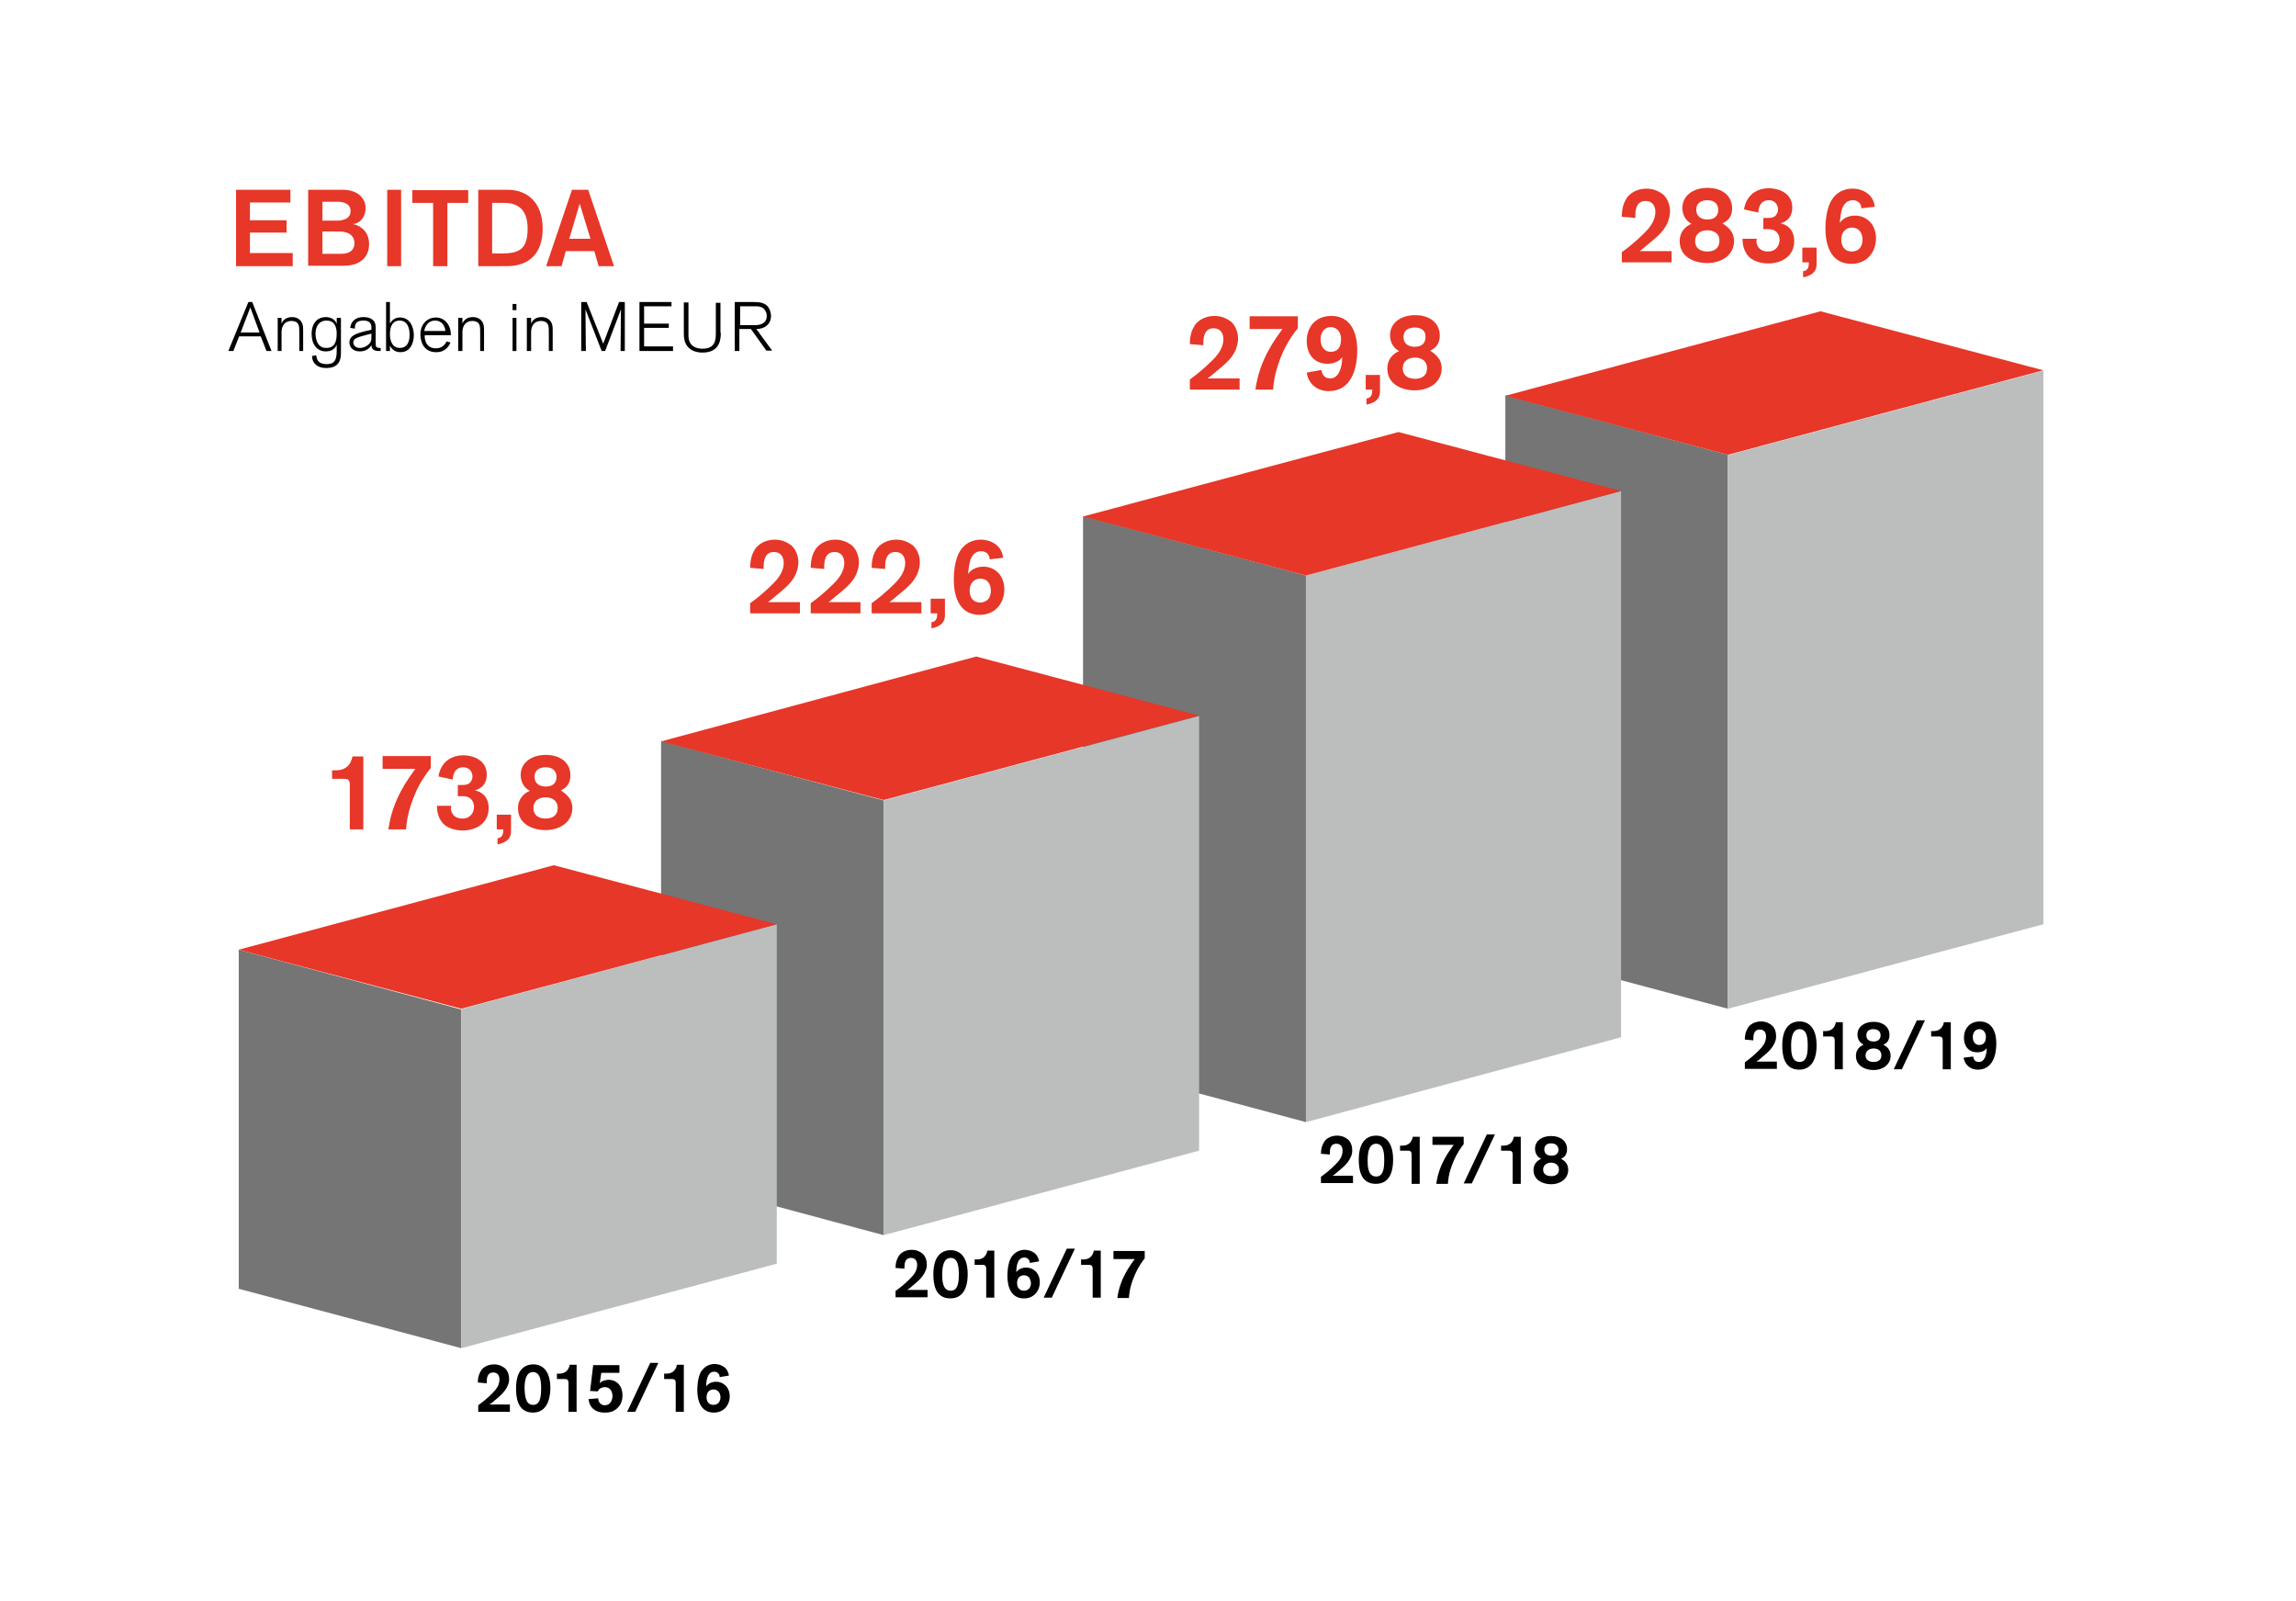 <?xml version="1.0" encoding="utf-8"?>
<!-- Generator: Adobe Illustrator 23.0.4, SVG Export Plug-In . SVG Version: 6.00 Build 0)  -->
<svg version="1.1" id="Ebene_1" xmlns="http://www.w3.org/2000/svg" xmlns:xlink="http://www.w3.org/1999/xlink" x="0px" y="0px"
	 viewBox="0 0 595.3 415" style="enable-background:new 0 0 595.3 415;" xml:space="preserve">
<style type="text/css">
	.st0{fill:#757575;}
	.st1{fill:#BCBDBD;}
	.st2{fill:#E63728;}
</style>
<polygon class="st0" points="119.6,261.7 61.9,246.2 61.9,334.1 119.6,349.5 "/>
<polygon class="st0" points="229.1,207.5 171.4,192.1 171.4,304.7 229.1,320.2 "/>
<polygon class="st0" points="338.6,149.2 280.8,133.8 280.8,275.4 338.6,290.9 "/>
<polygon class="st0" points="448,117.9 390.3,102.5 390.3,246.1 448,261.5 "/>
<polygon class="st1" points="448,118 448,261.5 529.8,239.6 529.8,96.1 "/>
<polygon class="st1" points="338.6,149.2 420.3,127.3 420.3,268.9 338.6,290.9 "/>
<polygon class="st1" points="229.1,207.5 310.9,185.6 310.9,298.3 229.1,320.2 "/>
<polygon class="st1" points="119.6,261.6 201.4,239.6 201.4,327.6 119.6,349.5 "/>
<polygon class="st2" points="61.9,246.2 143.6,224.3 201.4,239.6 119.6,261.5 "/>
<polygon class="st2" points="171.4,192.2 253.1,170.2 310.9,185.5 229.1,207.4 "/>
<polygon class="st2" points="280.8,133.9 362.6,112 420.3,127.3 338.6,149.2 "/>
<polygon class="st2" points="390.3,102.6 448,117.9 529.8,96 472,80.7 "/>
<g>
	<path class="st2" d="M90.7,215v-11.6c0-1.3-0.6-1.5-1.4-1.5h-3.2v-2.2h0.4c1.2,0,2.2,0,3.3-0.8c1-0.7,1.3-1.7,1.6-2.8h2.8V215H90.7
		z"/>
	<path class="st2" d="M111.7,196v3.1c-0.7,0.8-1.3,1.7-1.9,2.6c-1.6,2.5-2.5,4.6-3.4,7.4c-0.6,1.9-1,3.9-1.1,5.9h-4.6
		c1.1-8,5.3-13.3,7-15.7h-8.5V196H111.7z"/>
	<path class="st2" d="M118.7,203.5h1.2c0.8,0,1.7-0.1,2.2-0.9c0.4-0.6,0.4-1.1,0.4-1.3c0-1.4-1-2.4-2.4-2.4c-0.5,0-2.6,0.1-2.7,3.2
		l-3.7-0.8c0.1-1.3,1.3-5.5,6.5-5.5c1.7,0,6,0.8,6,5c0,0.8-0.1,3.3-3.1,4.1c1.7,0.3,3.6,1.6,3.6,4.6c0,3.9-3.2,5.8-6.8,5.8
		c-0.5,0-3.3-0.1-4.9-1.7c-1.7-1.7-1.7-4.1-1.7-4.7h3.7c0,0.1-0.1,0.4-0.1,0.6c0,0.4,0.2,2.7,3,2.7c2.1,0,3-1.6,3-3
		c0-0.3,0-1-0.5-1.7c-0.6-0.9-1.6-1.1-2.6-1.1h-1.1V203.5z"/>
	<path class="st2" d="M132.5,215.5c0,2.1-1.5,3-3.5,3.4v-1.6c1.3-0.1,1.5-1.2,1.5-2.3h-1.7v-3.8h3.7V215.5z"/>
	<path class="st2" d="M148.4,209.5c0,3.3-2.8,5.7-7.1,5.7c-2.4,0-7-1.1-7-5.7c0-2.3,1.4-3.8,3.1-4.5c-1-0.4-2.4-1.8-2.4-4.1
		c0-3.1,2.7-5.2,6.5-5.2c3.9,0,6.4,2.1,6.4,5.3c0,2.6-1.6,3.5-2.5,3.9C146.9,205.9,148.4,207.1,148.4,209.5z M141.5,206.7
		c-1.9,0-3.2,1-3.2,2.8s1.3,2.7,3.2,2.7c1.7,0,3.1-0.8,3.1-2.7C144.6,207.5,143.1,206.7,141.5,206.7z M141.5,198.9
		c-1.3,0-2.9,0.5-2.9,2.5c0,1.8,1.4,2.5,2.9,2.5c2.2,0,2.8-1.3,2.8-2.5C144.3,200,143.4,198.9,141.5,198.9z"/>
</g>
<g>
	<path d="M124,364.3c2.1-1.5,3.6-3,4.2-3.7c0.3-0.3,1.3-1.4,1.3-3c0-1-0.5-1.8-1.6-1.8c-1.7,0-1.7,1.7-1.7,2.6v0.2l-2.3-0.2v-0.1
		c0-1.5,0.5-2.5,0.9-3.1c0.4-0.6,1.5-1.5,3.3-1.5c1.4,0,2.3,0.6,2.8,1c0.8,0.7,1.1,1.8,1.1,2.8c0,0.4,0,1.1-0.5,2
		c-0.7,1.5-2.1,2.6-3.3,3.6c-0.4,0.4-0.8,0.7-1.3,1h5.3v1.9H124V364.3z"/>
	<path d="M138.2,366.2c-4.2,0-4.4-4.3-4.4-6.3c0-4.4,1.9-6.2,4.5-6.2c2.3,0,4.4,1.6,4.4,6.2C142.6,364.9,140.3,366.2,138.2,366.2z
		 M138.2,364.2c1.7,0,2.1-1.7,2.1-4.2c0-1.7-0.1-4.3-2.1-4.3c-1.8,0-2.2,2.1-2.2,4.3C136.1,361.4,136.1,364.2,138.2,364.2z"/>
	<path d="M147.4,366v-7.5c0-0.8-0.4-1-0.9-1h-2.1v-1.4h0.2c0.8,0,1.4,0,2.1-0.5c0.6-0.5,0.9-1.1,1-1.8h1.8V366H147.4z"/>
	<path d="M160.6,355.9h-4.7l-0.4,2.7c0.6-0.8,2-0.9,2.3-0.9c0.5,0,1.7,0.1,2.6,1.1c0.7,0.8,1,1.8,1,2.9c0,1.6-0.6,2.6-1.1,3.1
		c-1.2,1.4-2.8,1.4-3.5,1.4c-0.4,0-1.7,0-2.8-0.8c-0.9-0.7-1.3-1.7-1.4-2.7l2.5-0.2c0,1,0.7,1.8,1.7,1.8c1.5,0,2-1.4,2-2.4
		c0-0.9-0.4-2.3-2-2.3c-0.3,0-1.4,0.1-1.8,1.1l-2-0.1l0.8-6.7h6.8L160.6,355.9z"/>
	<path d="M164.7,366h-2.1l6-12.7h2.1L164.7,366z"/>
	<path d="M175.2,366v-7.5c0-0.8-0.4-1-0.9-1h-2.1v-1.4h0.2c0.8,0,1.4,0,2.1-0.5c0.6-0.5,0.9-1.1,1-1.8h1.8V366H175.2z"/>
	<path d="M186.6,357c0-0.9-0.7-1.4-1.4-1.4c-0.5,0-1.3,0.2-1.7,1.3c-0.3,0.6-0.4,1.8-0.4,2.5c0.5-0.7,1.4-1.2,2.6-1.2
		c1.7,0,3.5,1.3,3.5,3.8c0,2.2-1.5,4.2-4.1,4.2c-2.8,0-4.3-2.1-4.3-5.9c0-0.4,0-2.7,0.8-4.4c1.1-2.1,3-2.3,3.7-2.3
		c0.4,0,1.6,0.1,2.6,0.9c0.9,0.8,1,1.7,1.1,2.1L186.6,357z M185,360.2c-1.2,0-1.8,0.9-1.8,2c0,1.4,0.8,2,1.8,2c0.3,0,1.8-0.1,1.8-2
		C186.8,361.1,186.1,360.2,185,360.2z"/>
</g>
<g>
	<path d="M232.3,334.6c2.1-1.5,3.6-3,4.2-3.7c0.3-0.3,1.3-1.4,1.3-3c0-1-0.5-1.8-1.6-1.8c-1.7,0-1.7,1.7-1.7,2.6v0.2l-2.3-0.2v-0.1
		c0-1.5,0.5-2.5,0.9-3.1c0.4-0.6,1.5-1.5,3.3-1.5c1.4,0,2.3,0.6,2.8,1c0.8,0.7,1.1,1.8,1.1,2.8c0,0.4,0,1.1-0.5,2
		c-0.7,1.5-2.1,2.6-3.3,3.6c-0.4,0.4-0.8,0.7-1.3,1h5.3v1.9h-8.3V334.6z"/>
	<path d="M246.4,336.6c-4.2,0-4.4-4.3-4.4-6.3c0-4.4,1.9-6.2,4.5-6.2c2.3,0,4.4,1.6,4.4,6.2C250.9,335.3,248.6,336.6,246.4,336.6z
		 M246.5,334.6c1.7,0,2.1-1.7,2.1-4.2c0-1.7-0.1-4.3-2.1-4.3c-1.8,0-2.2,2.1-2.2,4.3C244.3,331.7,244.3,334.6,246.5,334.6z"/>
	<path d="M255.7,336.4v-7.5c0-0.8-0.4-1-0.9-1h-2.1v-1.4h0.2c0.8,0,1.4,0,2.1-0.5c0.6-0.5,0.9-1.1,1-1.8h1.8v12.2H255.7z"/>
	<path d="M267,327.4c0-0.9-0.7-1.4-1.4-1.4c-0.5,0-1.3,0.2-1.7,1.3c-0.3,0.6-0.4,1.8-0.4,2.5c0.5-0.7,1.4-1.2,2.6-1.2
		c1.7,0,3.5,1.3,3.5,3.8c0,2.2-1.5,4.2-4.1,4.2c-2.8,0-4.3-2.1-4.3-5.9c0-0.4,0-2.7,0.8-4.4c1.1-2.1,3-2.3,3.7-2.3
		c0.4,0,1.6,0.1,2.6,0.9c0.9,0.8,1,1.7,1.1,2.1L267,327.4z M265.5,330.6c-1.2,0-1.8,0.9-1.8,2c0,1.4,0.8,2,1.8,2
		c0.3,0,1.8-0.1,1.8-2C267.2,331.4,266.6,330.6,265.5,330.6z"/>
	<path d="M272.7,336.4h-2.1l6-12.7h2.1L272.7,336.4z"/>
	<path d="M283.3,336.4v-7.5c0-0.8-0.4-1-0.9-1h-2.1v-1.4h0.2c0.8,0,1.4,0,2.1-0.5c0.6-0.5,0.9-1.1,1-1.8h1.8v12.2H283.3z"/>
	<path d="M296.8,324.2v2c-0.4,0.5-0.8,1.1-1.2,1.7c-1,1.6-1.6,3-2.2,4.8c-0.4,1.2-0.6,2.5-0.7,3.8h-3c0.7-5.2,3.4-8.5,4.5-10.1h-5.5
		v-2.1H296.8z"/>
</g>
<g>
	<path d="M342.6,305c2.1-1.5,3.6-3,4.2-3.7c0.3-0.3,1.3-1.4,1.3-3c0-1-0.5-1.8-1.6-1.8c-1.7,0-1.7,1.7-1.7,2.6v0.2l-2.3-0.2V299
		c0-1.5,0.5-2.5,0.9-3.1c0.4-0.6,1.5-1.5,3.3-1.5c1.4,0,2.3,0.6,2.8,1c0.8,0.7,1.1,1.8,1.1,2.8c0,0.4,0,1.1-0.5,2
		c-0.7,1.5-2.1,2.6-3.3,3.6c-0.4,0.4-0.8,0.7-1.3,1h5.3v1.9h-8.3V305z"/>
	<path d="M356.7,306.9c-4.2,0-4.4-4.3-4.4-6.3c0-4.4,1.9-6.2,4.5-6.2c2.3,0,4.4,1.6,4.4,6.2C361.2,305.7,358.9,306.9,356.7,306.9z
		 M356.8,305c1.7,0,2.1-1.7,2.1-4.2c0-1.7-0.1-4.3-2.1-4.3c-1.8,0-2.2,2.1-2.2,4.3C354.6,302.1,354.6,305,356.8,305z"/>
	<path d="M366,306.8v-7.5c0-0.8-0.4-1-0.9-1H363V297h0.2c0.8,0,1.4,0,2.1-0.5c0.6-0.5,0.9-1.1,1-1.8h1.8v12.2H366z"/>
	<path d="M379.5,294.6v2c-0.4,0.5-0.8,1.1-1.2,1.7c-1,1.6-1.6,3-2.2,4.8c-0.4,1.2-0.6,2.5-0.7,3.8h-3c0.7-5.2,3.4-8.5,4.5-10.1h-5.5
		v-2.1H379.5z"/>
	<path d="M381.6,306.8h-2.1l6-12.7h2.1L381.6,306.8z"/>
	<path d="M392.2,306.8v-7.5c0-0.8-0.4-1-0.9-1h-2.1V297h0.2c0.8,0,1.4,0,2.1-0.5c0.6-0.5,0.9-1.1,1-1.8h1.8v12.2H392.2z"/>
	<path d="M406.6,303.3c0,2.1-1.8,3.7-4.5,3.7c-1.5,0-4.5-0.7-4.5-3.7c0-1.5,0.9-2.4,2-2.9c-0.7-0.3-1.6-1.1-1.6-2.6
		c0-2,1.7-3.3,4.2-3.3c2.5,0,4.1,1.4,4.1,3.4c0,1.7-1,2.3-1.6,2.5C405.7,300.9,406.6,301.7,406.6,303.3z M402.2,301.4
		c-1.2,0-2.1,0.7-2.1,1.8s0.8,1.7,2.1,1.7c1.1,0,2-0.5,2-1.7C404.2,302,403.2,301.4,402.2,301.4z M402.2,296.4
		c-0.8,0-1.8,0.3-1.8,1.6c0,1.2,0.9,1.6,1.9,1.6c1.4,0,1.8-0.9,1.8-1.6C404,297.2,403.5,296.4,402.2,296.4z"/>
</g>
<g>
	<path d="M452.4,275.4c2.1-1.5,3.6-3,4.2-3.7c0.3-0.3,1.3-1.4,1.3-3c0-1-0.5-1.8-1.6-1.8c-1.7,0-1.7,1.7-1.7,2.6v0.2l-2.2-0.2v-0.1
		c0-1.5,0.5-2.5,0.9-3.1c0.4-0.6,1.5-1.5,3.3-1.5c1.4,0,2.3,0.6,2.8,1c0.8,0.7,1.1,1.8,1.1,2.8c0,0.4,0,1.1-0.5,2
		c-0.7,1.5-2.1,2.6-3.3,3.6c-0.4,0.4-0.8,0.7-1.3,1h5.3v1.9h-8.3V275.4z"/>
	<path d="M466.5,277.3c-4.2,0-4.4-4.3-4.4-6.3c0-4.4,1.9-6.2,4.5-6.2c2.3,0,4.4,1.6,4.4,6.2C471,276,468.6,277.3,466.5,277.3z
		 M466.6,275.3c1.7,0,2.1-1.7,2.1-4.2c0-1.7-0.1-4.3-2.1-4.3c-1.8,0-2.2,2.1-2.2,4.3C464.4,272.5,464.4,275.3,466.6,275.3z"/>
	<path d="M475.7,277.2v-7.5c0-0.8-0.4-1-0.9-1h-2.1v-1.4h0.2c0.8,0,1.4,0,2.1-0.5c0.6-0.5,0.9-1.1,1-1.8h1.8v12.2H475.7z"/>
	<path d="M490.2,273.7c0,2.1-1.8,3.7-4.5,3.7c-1.5,0-4.5-0.7-4.5-3.7c0-1.5,0.9-2.4,2-2.9c-0.7-0.3-1.6-1.1-1.6-2.6
		c0-2,1.7-3.3,4.2-3.3c2.5,0,4.1,1.4,4.1,3.4c0,1.7-1,2.3-1.6,2.5C489.2,271.3,490.2,272.1,490.2,273.7z M485.8,271.8
		c-1.2,0-2.1,0.7-2.1,1.8s0.8,1.7,2.1,1.7c1.1,0,2-0.5,2-1.7C487.8,272.3,486.8,271.8,485.8,271.8z M485.7,266.8
		c-0.8,0-1.8,0.3-1.8,1.6c0,1.2,0.9,1.6,1.9,1.6c1.4,0,1.8-0.9,1.8-1.6C487.6,267.5,487,266.8,485.7,266.8z"/>
	<path d="M493.1,277.2H491l6-12.7h2.1L493.1,277.2z"/>
	<path d="M503.7,277.2v-7.5c0-0.8-0.4-1-0.9-1h-2.1v-1.4h0.2c0.8,0,1.4,0,2.1-0.5c0.6-0.5,0.9-1.1,1-1.8h1.8v12.2H503.7z"/>
	<path d="M511.6,273.9c0.1,0.7,0.4,1.4,1.5,1.4c1.6,0,2-2.2,2-3.5v-0.1c-0.5,0.8-1.5,1.1-2.4,1.1c-2.2,0-3.5-1.5-3.5-3.8
		c0-2.2,1.4-4.2,4.1-4.2c3.1,0,4.3,2.6,4.3,5.7c0,3.1-1,6.8-4.8,6.8c-1.7,0-3.3-1-3.7-3.1L511.6,273.9z M513.2,270.9
		c1.1,0,1.7-0.8,1.7-2.1c0-1.3-0.8-2-1.7-2c-1.2,0-1.7,1.1-1.7,2C511.5,269.9,512,270.9,513.2,270.9z"/>
</g>
<g>
	<path class="st2" d="M61.2,69V49.2h14.1v3.3H64.8v4.6h9.5v3.2h-9.5v5.3h11.1V69H61.2z"/>
	<path class="st2" d="M88.8,49.2c4.1,0,6,2.3,6,4.8c0,1.6-0.9,3.8-3.3,4.1c1.8,0.3,4.2,1.8,4.2,5.2c0,2.7-1.6,5.6-6.7,5.6h-9.1V49.2
		H88.8z M83.6,57.2h3.7c1.7,0,3.6-0.5,3.6-2.5c0-2-2-2.4-3.5-2.4h-3.8V57.2z M83.6,65.8h4.9c2.5,0,3.4-1.3,3.4-2.7
		c0-2.8-2.7-3.1-4.2-3.1h-4.1V65.8z"/>
	<path class="st2" d="M100.4,69V49.2h3.6V69H100.4z"/>
	<path class="st2" d="M116,52.6V69h-3.7V52.6h-5.4v-3.3h14.5v3.3H116z"/>
	<path class="st2" d="M131.7,49.2c4.7,0,9,3,9,10.1c0,6.3-3.4,9.7-9.3,9.7H124V49.2H131.7z M127.7,65.7h2.3c4.3,0,6.8-0.8,6.8-6.4
		c0-4.9-2.4-6.7-6.1-6.7h-3.1V65.7z"/>
	<path class="st2" d="M155.2,69l-1.1-3.9h-7.4l-1.1,3.9h-4l6.7-19.8h4.2l6.7,19.8H155.2z M150.3,52.8l-2.7,9.1h5.5L150.3,52.8z"/>
</g>
<g>
	<path d="M69.1,91l-1.5-3.8H62L60.5,91h-1.3l5.2-12.7h1L70.4,91H69.1z M64.9,79.7l-2.5,6.5h4.9L64.9,79.7z"/>
	<path d="M77.6,91v-4.5c0-1.2,0-1.8-0.2-2.3c-0.3-0.8-1.2-1-1.8-1c-1.8,0-2.6,1.3-2.6,2.9V91H72v-8.6H73v1.5
		c0.1-0.2,0.6-1.7,2.7-1.7c1.6,0,2.3,0.9,2.6,1.5c0.3,0.6,0.3,1.2,0.3,2.4V91H77.6z"/>
	<path d="M88.4,82.4v9.1c0,1.8-0.5,3.9-3.8,3.9c-2.8,0-3.7-1.7-3.7-3.1l1.1-0.2c0.1,1,0.4,2.3,2.7,2.3c2.1,0,2.6-1.2,2.6-3.4v-1.7
		c-0.1,0.4-0.7,1.8-2.8,1.8c-2.3,0-3.7-1.8-3.7-4.5c0-3.2,1.8-4.4,3.7-4.4c1.3,0,2.5,0.7,2.8,1.8v-1.6H88.4z M84.6,90.2
		c2.1,0,2.7-1.5,2.7-3.7c0-1.5-0.4-3.4-2.7-3.4c-1.6,0-2.8,1.2-2.8,3.5C81.9,88.7,82.7,90.2,84.6,90.2z"/>
	<path d="M98.4,91c-1.4,0-2.1-0.4-2.1-1.6c-0.2,0.6-1.2,1.7-3,1.7c-1.8,0-2.7-1.1-2.7-2.3c0-1.7,1.5-2.3,4.3-3l1.4-0.3v-0.7
		c0-0.8-0.4-1.7-2-1.7c-1.8,0-2.3,0.7-2.3,2.1L90.8,85c0.2-1.7,1.4-2.8,3.4-2.8c1.5,0,3.2,0.5,3.2,2.6v3.8c0,1.2,0,1.6,1.1,1.6h0.2
		V91H98.4z M96.3,86.5l-0.5,0.1c-2.9,0.8-4.2,1-4.2,2.2c0,0.6,0.5,1.4,1.7,1.4c1,0,2.3-0.6,2.8-1.6c0.2-0.4,0.2-0.7,0.2-1.5V86.5z"
		/>
	<path d="M101.1,78.3v5.6c0.3-0.6,1.1-1.6,2.6-1.6c2.6,0,3.6,2.5,3.6,4.6c0,1.7-0.7,4.4-3.5,4.4c-1.5,0-2.3-0.9-2.7-1.7V91h-1V78.3
		H101.1z M103.7,90.2c1.6,0,2.5-1.2,2.5-3.4c0-2-0.7-3.7-2.6-3.7c-1.6,0-2.5,1.2-2.5,3.5C101.1,88,101.5,90.2,103.7,90.2z"/>
	<path d="M110.1,87c0,1.3,0.5,3.3,2.9,3.3c0.8,0,2-0.2,2.8-1.8l1,0.3c-0.4,0.9-1.3,2.5-3.7,2.5c-3.5,0-4.1-3.1-4.1-4.6
		c0-2.9,2-4.4,4-4.4c2.4,0,3.9,2.1,3.9,4.4v0.2h-6.7V87z M115.5,85.8c-0.3-2.2-1.7-2.7-2.7-2.7c-1.8,0-2.6,1.5-2.8,2.7H115.5z"/>
	<path d="M124.5,91v-4.5c0-1.2,0-1.8-0.2-2.3c-0.3-0.8-1.2-1-1.8-1c-1.8,0-2.6,1.3-2.6,2.9V91h-1.1v-8.6h1.1v1.5
		c0.1-0.2,0.6-1.7,2.7-1.7c1.6,0,2.3,0.9,2.6,1.5c0.3,0.6,0.3,1.2,0.3,2.4V91H124.5z"/>
	<path d="M132.9,80.4v-1.6h1v1.6H132.9z M132.9,91v-8.6h1V91H132.9z"/>
	<path d="M142.3,91v-4.5c0-1.2,0-1.8-0.2-2.3c-0.3-0.8-1.2-1-1.8-1c-1.8,0-2.6,1.3-2.6,2.9V91h-1.1v-8.6h1.1v1.5
		c0.1-0.2,0.6-1.7,2.7-1.7c1.6,0,2.3,0.9,2.6,1.5c0.3,0.6,0.3,1.2,0.3,2.4V91H142.3z"/>
	<path d="M160.9,91c0-0.3,0.1-10.8,0.1-10.8L156.9,91H156l-4.2-10.8c0,0,0.1,10.6,0.1,10.8h-1.2V78.3h1.4l4.3,10.8l4.1-10.8h1.5V91
		H160.9z"/>
	<path d="M165.8,91V78.3h8.3v1.1H167v4.5h6.4V85H167v4.8h7.5V91H165.8z"/>
	<path d="M186.9,86.3c0,2.8-1,5.1-4.8,5.1c-1.2,0-4.8-0.3-4.8-4.8v-8.2h1.2v8.6c0,2.8,2.1,3.4,3.6,3.4c2.3,0,3.5-1,3.5-3.7v-8.2h1.2
		V86.3z"/>
	<path d="M195.5,78.3c1.4,0,2.8,0.2,3.6,1.2c0.4,0.5,0.8,1.4,0.8,2.4c0,2.2-1.7,3.4-3.8,3.4l4.1,5.6h-1.5l-4-5.6h-3V91h-1.2V78.3
		H195.5z M191.8,84.3h3.8c1.5,0,3.2-0.4,3.2-2.4c0-0.2,0-0.8-0.4-1.4c-0.6-1-1.6-1.1-2.6-1.1h-3.9V84.3z"/>
</g>
<g>
	<path class="st2" d="M194.6,156.3c3.2-2.3,5.6-4.7,6.6-5.8c0.4-0.5,2-2.2,2-4.6c0-1.5-0.8-2.8-2.5-2.8c-2.6,0-2.7,2.6-2.7,4v0.4
		l-3.5-0.3v-0.1c0-2.4,0.7-3.9,1.3-4.8c0.6-0.9,2.3-2.4,5.1-2.4c2.2,0,3.6,1,4.3,1.5c1.2,1.1,1.8,2.8,1.8,4.4c0,0.6-0.1,1.7-0.7,3.1
		c-1.1,2.4-3.3,4-5.2,5.6c-0.7,0.6-1.3,1.1-2,1.6h8.3v2.9h-12.9V156.3z"/>
	<path class="st2" d="M210.3,156.3c3.2-2.3,5.6-4.7,6.6-5.8c0.4-0.5,2-2.2,2-4.6c0-1.5-0.8-2.8-2.5-2.8c-2.6,0-2.7,2.6-2.7,4v0.4
		l-3.5-0.3v-0.1c0-2.4,0.7-3.9,1.3-4.8c0.6-0.9,2.3-2.4,5.1-2.4c2.2,0,3.6,1,4.3,1.5c1.2,1.1,1.8,2.8,1.8,4.4c0,0.6-0.1,1.7-0.7,3.1
		c-1.1,2.4-3.3,4-5.2,5.6c-0.7,0.6-1.3,1.1-2,1.6h8.3v2.9h-12.9V156.3z"/>
	<path class="st2" d="M226.1,156.3c3.2-2.3,5.6-4.7,6.6-5.8c0.4-0.5,2-2.2,2-4.6c0-1.5-0.8-2.8-2.5-2.8c-2.6,0-2.7,2.6-2.7,4v0.4
		l-3.5-0.3v-0.1c0-2.4,0.7-3.9,1.3-4.8c0.6-0.9,2.3-2.4,5.1-2.4c2.2,0,3.6,1,4.3,1.5c1.2,1.1,1.8,2.8,1.8,4.4c0,0.6-0.1,1.7-0.7,3.1
		c-1.1,2.4-3.3,4-5.2,5.6c-0.7,0.6-1.3,1.1-2,1.6h8.3v2.9h-12.9V156.3z"/>
	<path class="st2" d="M245,159.5c0,2.1-1.5,3-3.5,3.4v-1.6c1.3-0.1,1.5-1.2,1.5-2.3h-1.7v-3.8h3.7V159.5z"/>
	<path class="st2" d="M256.6,145c0-1.4-1.1-2.1-2.2-2.1c-0.8,0-2,0.3-2.7,2c-0.4,1-0.6,2.9-0.7,3.9c0.7-1.1,2.1-1.9,4-1.9
		c2.7,0,5.4,2,5.4,5.9c0,3.5-2.3,6.6-6.4,6.6c-4.3,0-6.7-3.3-6.7-9.2c0-0.6,0-4.2,1.3-6.8c1.7-3.3,4.7-3.5,5.7-3.5
		c0.7,0,2.5,0.1,4.1,1.4c1.4,1.2,1.6,2.7,1.7,3.3L256.6,145z M254.2,150c-1.8,0-2.8,1.4-2.8,3.1c0,2.1,1.2,3.1,2.7,3.1
		c0.5,0,2.8-0.1,2.8-3.1C256.9,151.3,255.9,150,254.2,150z"/>
</g>
<g>
	<path class="st2" d="M308.6,98.3c3.2-2.3,5.6-4.7,6.6-5.8c0.4-0.5,2-2.2,2-4.6c0-1.5-0.8-2.8-2.5-2.8c-2.6,0-2.7,2.6-2.7,4v0.4
		l-3.5-0.3v-0.1c0-2.4,0.7-3.9,1.3-4.8c0.6-0.9,2.3-2.4,5.1-2.4c2.2,0,3.6,1,4.3,1.5c1.2,1.1,1.8,2.8,1.8,4.4c0,0.6-0.1,1.7-0.7,3.1
		c-1.1,2.4-3.3,4-5.2,5.6c-0.7,0.6-1.3,1.1-2,1.6h8.3v2.9h-12.9V98.3z"/>
	<path class="st2" d="M336.5,82v3.1c-0.7,0.8-1.3,1.7-1.9,2.6c-1.6,2.5-2.5,4.6-3.4,7.4c-0.6,1.9-1,3.9-1.1,5.9h-4.6
		c1.1-8,5.3-13.3,7-15.7H324V82H336.5z"/>
	<path class="st2" d="M342.6,95.9c0.2,1.1,0.7,2.2,2.3,2.2c2.5,0,3.1-3.5,3.1-5.4v-0.1c-0.8,1.2-2.4,1.7-3.8,1.7
		c-3.4,0-5.4-2.4-5.4-5.9c0-3.5,2.2-6.5,6.4-6.5c4.8,0,6.7,4,6.7,8.9c0,4.9-1.6,10.6-7.4,10.6c-2.7,0-5.2-1.6-5.7-4.8L342.6,95.9z
		 M345.1,91.2c1.8,0,2.6-1.3,2.6-3.3c0-2-1.2-3.1-2.7-3.1c-1.8,0-2.6,1.7-2.6,3.1C342.4,89.7,343.2,91.2,345.1,91.2z"/>
	<path class="st2" d="M357.8,101.5c0,2.1-1.5,3-3.5,3.4v-1.6c1.3-0.1,1.5-1.2,1.5-2.3h-1.7v-3.8h3.7V101.5z"/>
	<path class="st2" d="M373.8,95.5c0,3.3-2.8,5.7-7.1,5.7c-2.4,0-7-1.1-7-5.7c0-2.3,1.4-3.8,3.1-4.5c-1-0.4-2.4-1.8-2.4-4.1
		c0-3.1,2.7-5.2,6.5-5.2c3.9,0,6.4,2.1,6.4,5.3c0,2.6-1.6,3.5-2.5,3.9C372.3,91.9,373.8,93.1,373.8,95.5z M366.9,92.7
		c-1.9,0-3.2,1-3.2,2.8s1.3,2.7,3.2,2.7c1.7,0,3.1-0.8,3.1-2.7C370,93.5,368.5,92.7,366.9,92.7z M366.8,84.9c-1.3,0-2.9,0.5-2.9,2.5
		c0,1.8,1.4,2.5,2.9,2.5c2.2,0,2.8-1.3,2.8-2.5C369.7,86,368.8,84.9,366.8,84.9z"/>
</g>
<g>
	<path class="st2" d="M420.6,65.3c3.2-2.3,5.6-4.7,6.6-5.8c0.4-0.5,2-2.2,2-4.6c0-1.5-0.8-2.8-2.5-2.8c-2.6,0-2.7,2.6-2.7,4v0.4
		l-3.5-0.3v-0.1c0-2.4,0.7-3.9,1.3-4.8c0.6-0.9,2.3-2.4,5.1-2.4c2.2,0,3.6,1,4.3,1.5c1.2,1.1,1.8,2.8,1.8,4.4c0,0.6-0.1,1.7-0.7,3.1
		c-1.1,2.4-3.3,4-5.2,5.6c-0.7,0.6-1.3,1.1-2,1.6h8.3V68h-12.9V65.3z"/>
	<path class="st2" d="M449.6,62.5c0,3.3-2.8,5.7-7.1,5.7c-2.4,0-7-1.1-7-5.7c0-2.3,1.4-3.8,3.1-4.5c-1-0.4-2.4-1.8-2.4-4.1
		c0-3.1,2.7-5.2,6.5-5.2c3.9,0,6.4,2.1,6.4,5.3c0,2.6-1.6,3.5-2.5,3.9C448.1,58.9,449.6,60.1,449.6,62.5z M442.7,59.7
		c-1.9,0-3.2,1-3.2,2.8s1.3,2.7,3.2,2.7c1.7,0,3.1-0.8,3.1-2.7C445.9,60.5,444.3,59.7,442.7,59.7z M442.7,51.9
		c-1.3,0-2.9,0.5-2.9,2.5c0,1.8,1.4,2.5,2.9,2.5c2.2,0,2.8-1.3,2.8-2.5C445.5,53,444.6,51.9,442.7,51.9z"/>
	<path class="st2" d="M457.2,56.5h1.2c0.8,0,1.7-0.1,2.2-0.9c0.4-0.6,0.4-1.1,0.4-1.3c0-1.4-1-2.4-2.4-2.4c-0.5,0-2.6,0.1-2.7,3.2
		l-3.7-0.8c0.1-1.3,1.3-5.5,6.5-5.5c1.7,0,6,0.8,6,5c0,0.8-0.1,3.3-3.1,4.1c1.7,0.3,3.6,1.6,3.6,4.6c0,3.9-3.2,5.8-6.8,5.8
		c-0.5,0-3.3-0.1-4.9-1.7c-1.7-1.7-1.7-4.1-1.7-4.7h3.7c0,0.1-0.1,0.4-0.1,0.6c0,0.4,0.2,2.7,3,2.7c2.1,0,3-1.6,3-3
		c0-0.3,0-1-0.5-1.7c-0.6-0.9-1.6-1.1-2.6-1.1h-1.1V56.5z"/>
	<path class="st2" d="M471,68.5c0,2.1-1.5,3-3.5,3.4v-1.6c1.3-0.1,1.5-1.2,1.5-2.3h-1.7v-3.8h3.7V68.5z"/>
	<path class="st2" d="M482.6,54c0-1.4-1.1-2.1-2.2-2.1c-0.8,0-2,0.3-2.7,2c-0.4,1-0.6,2.9-0.7,3.9c0.7-1.1,2.1-1.9,4-1.9
		c2.7,0,5.4,2,5.4,5.9c0,3.5-2.3,6.6-6.4,6.6c-4.3,0-6.7-3.3-6.7-9.2c0-0.6,0-4.2,1.3-6.8c1.7-3.3,4.7-3.5,5.7-3.5
		c0.7,0,2.5,0.1,4.1,1.4c1.4,1.2,1.6,2.7,1.7,3.3L482.6,54z M480.2,59c-1.8,0-2.8,1.4-2.8,3.1c0,2.1,1.2,3.1,2.7,3.1
		c0.5,0,2.8-0.1,2.8-3.1C482.9,60.3,481.9,59,480.2,59z"/>
</g>
</svg>
